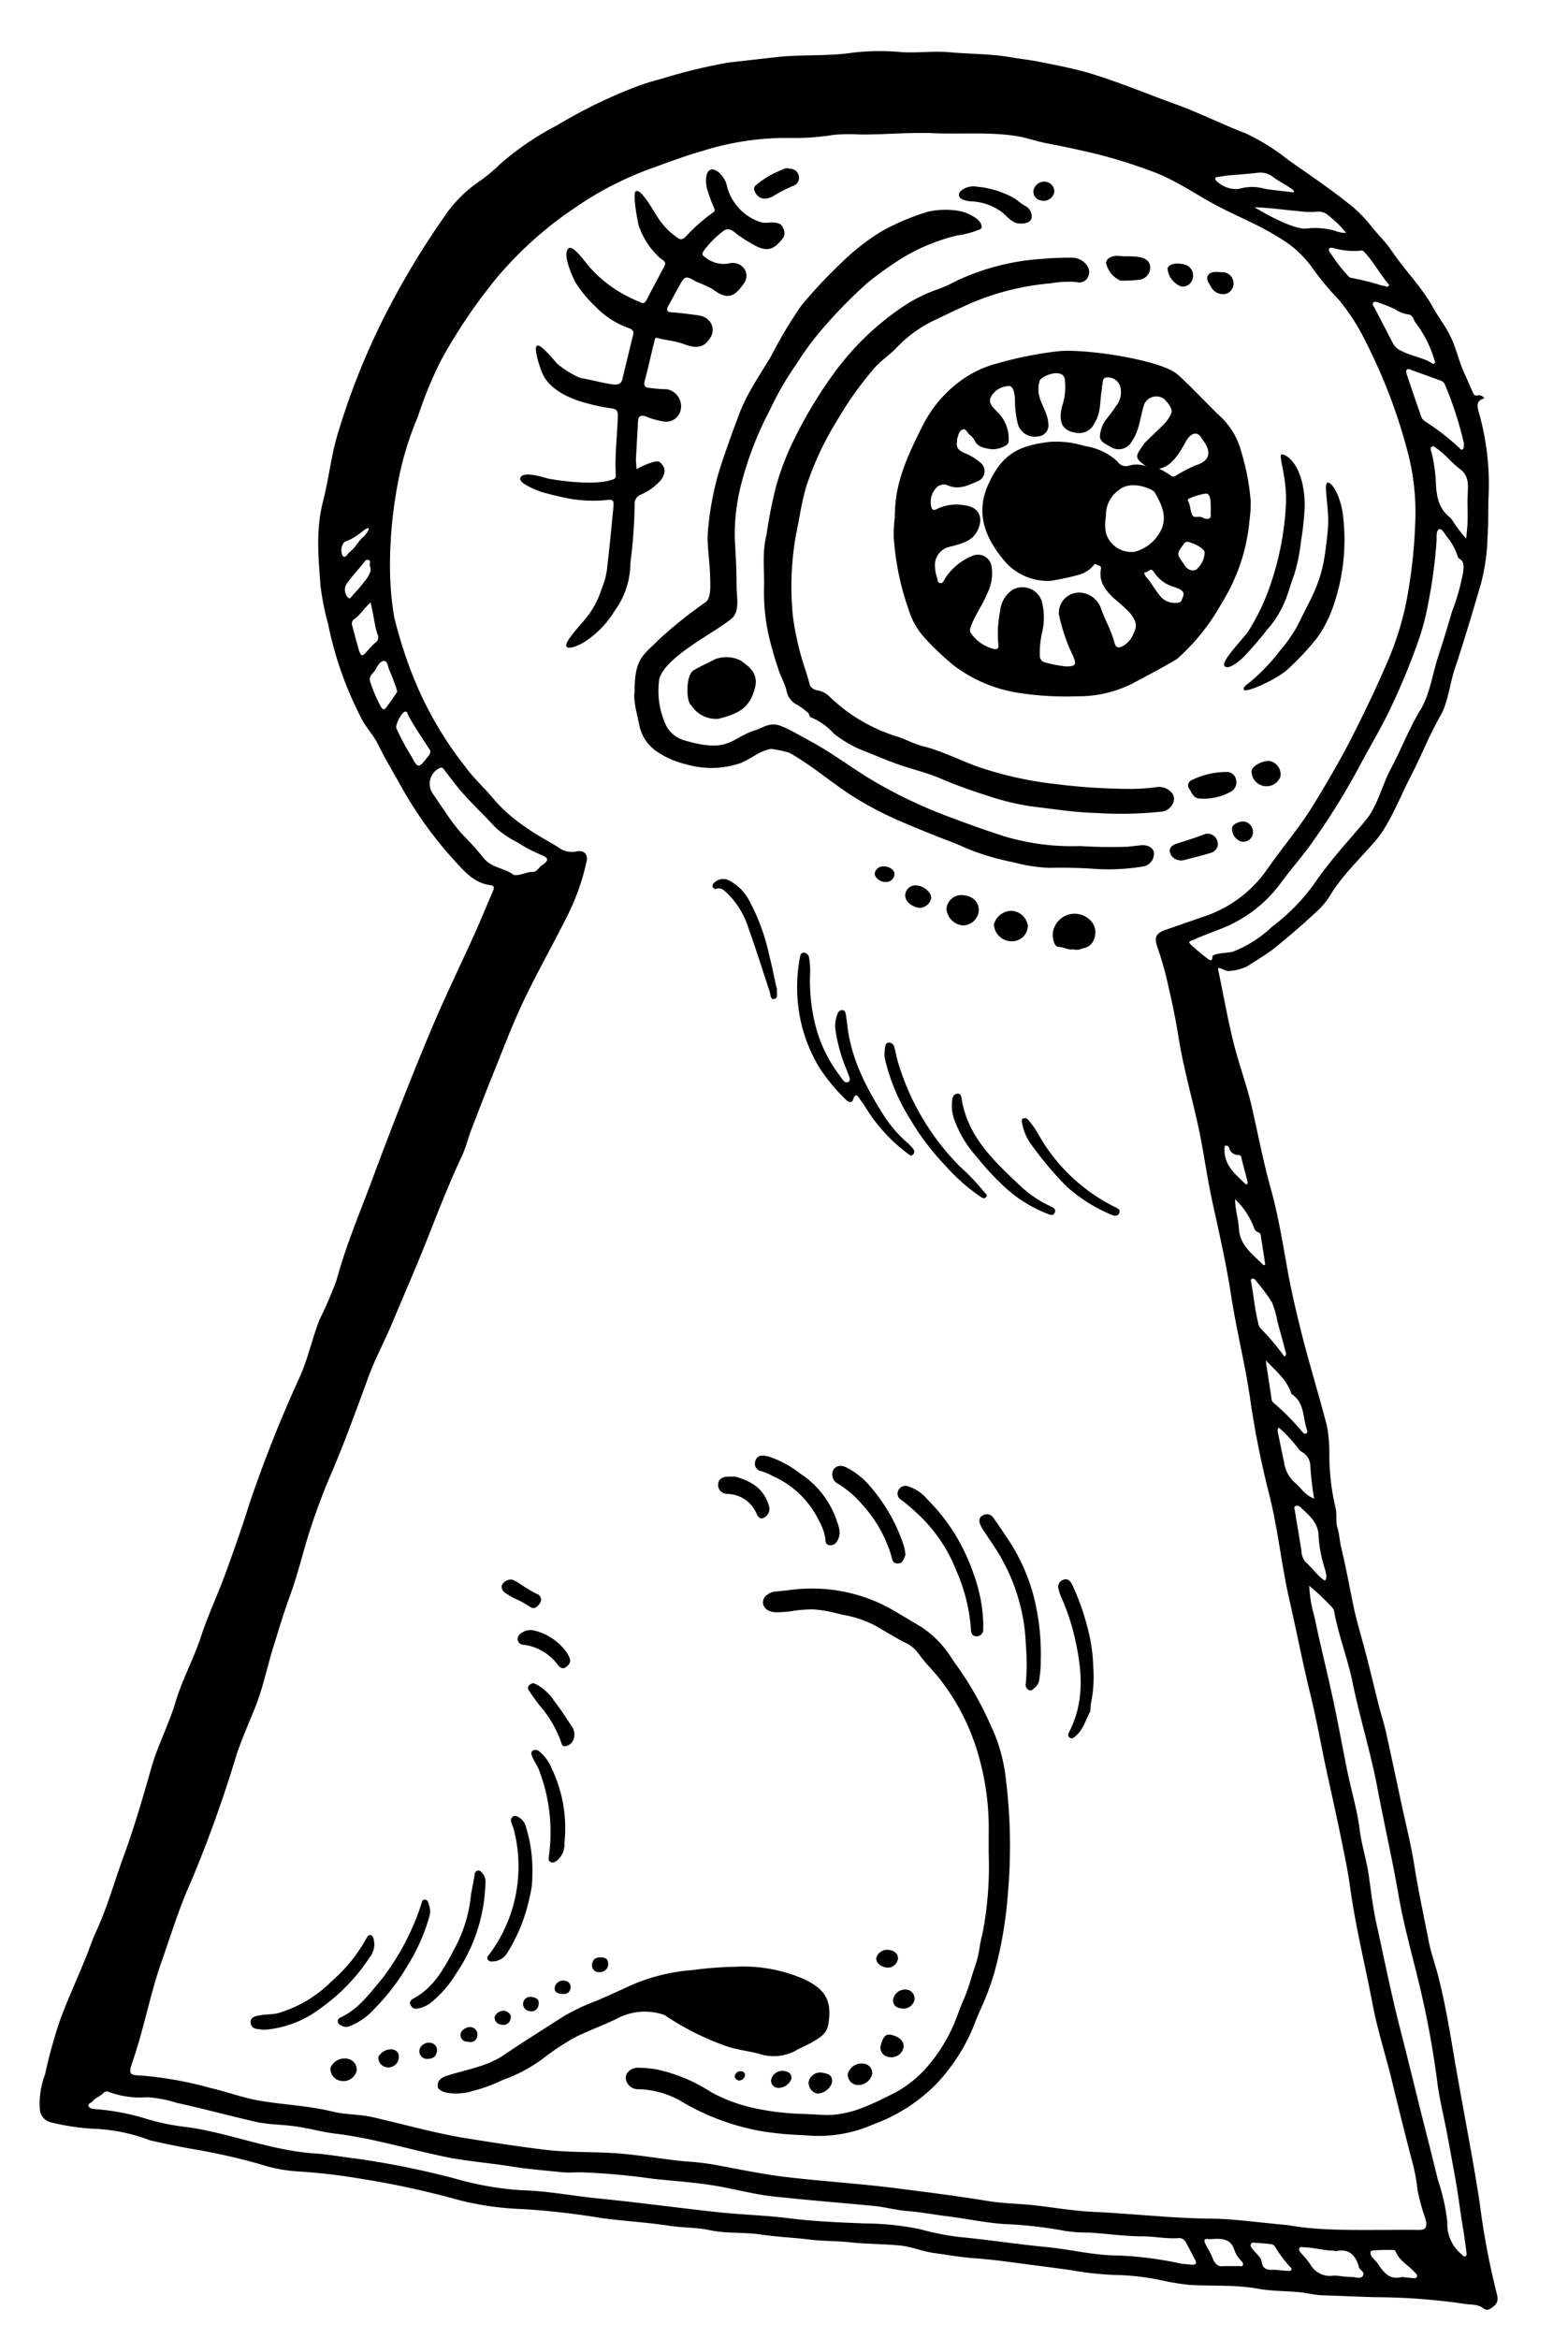<svg id="kresby" xmlns="http://www.w3.org/2000/svg" viewBox="0 0 186.14 277.58"><defs><style>.cls-1{fill-rule:evenodd}</style></defs><path class="cls-1" d="M176.21 47.27c-1 .29-.87.9-.65 1.69a31 31 0 011.15 9.93c-.07 1.65 0 3.33-.13 5a23.63 23.63 0 01-.78 5.4c-1 3.39-2 6.81-3.14 10.19-.51 1.57-.78 3.87-1.59 5.32-1.62 2.89-2.14 4.49-3.66 7.45-1.18 2.26-2.4 5.49-4.06 7.45-1.91 2.23-4 4.15-5.5 6.64a8.75 8.75 0 01-1.51 1.8 90.19 90.19 0 01-4.89 4.25c-1.06.85-2.26 1.55-3.4 2.29a5.94 5.94 0 01-2.3.56c-.48-.1-1.24-.64-1.14-.16.64 3 1.16 6.08 1.93 9.07.61 2.31 1.43 4.59 2 6.93.77 3.35 1.41 6.72 2.32 10 .84 3 1.36 6.12 1.91 9.22s1.25 6 2 8.94c.89 3.35 1.89 6.66 2.76 10a18.72 18.72 0 01.28 3.61 27.54 27.54 0 00.71 6c.24.84 0 1.62.24 2.41s.27 1.66.48 2.49c.52 2.15.92 4.34 1.36 6.5s1.11 4.29 1.66 6.44c.49 1.92.95 3.83 1.43 5.75.26 1 .59 2 .83 3.06.63 2.83 1.23 5.67 1.84 8.52.51 2.39 1.12 4.77 1.51 7.19.47 3 1.12 6 1.69 8.94.33 1.76 1 3.46 1.38 5.2.67 2.77 1.15 5.58 1.62 8.39s1 5.61 1.5 8.41c.57 3.09 1.12 6.18 1.6 9.29a89.51 89.51 0 002 10.65c.14.54.25 1.1-.27 1.54s-.87.64-1.28.31c-.71-.55-1.46-.4-2.25-.54a75.07 75.07 0 00-10.69-.79c-2-.06-4-.15-6-.22-1 0-1.95-.28-2.93-.37-1.64-.16-3.31-.12-4.93-.42-2.7-.49-5.42-.28-8.12-.45a30.74 30.74 0 01-3.66-.62 29.76 29.76 0 00-5.22-.56 38.3 38.3 0 01-5.26-.58c-2-.28-3.91-.52-5.86-.78s-3.67-.49-5.5-.62c-1.66-.12-3.29-.41-4.93-.64-1.29-.18-2.49-.72-3.82-.86-2-.21-4-.17-6-.39-1.64-.18-3.29-.13-4.94-.34-1.87-.23-3.77-.3-5.64-.58-2-.31-4.11-.09-6.14-.53-1.56-.34-3.2-.27-4.8-.52-2.68-.41-5.4-.55-8.08-.92a91.64 91.64 0 00-9.19-1.05 35.71 35.71 0 01-7.65-1.07 103.64 103.64 0 00-11.64-2.53 69.16 69.16 0 00-7.59-.88 18 18 0 01-4.42-.86 75.51 75.51 0 00-7.61-1.73c-1.68-.28-3.36-.63-5-1a2.88 2.88 0 01-.76-.22 20.85 20.85 0 00-6.25-1.24 27.49 27.49 0 01-5.27-.79 1.7 1.7 0 01-1.23-1.53 9.76 9.76 0 01.62-4.14 57.43 57.43 0 011.82-6.56C8 237.39 9 235.2 9.9 233c.58-1.32 1-2.72 1.61-4 1.31-2.89 2.14-5.95 3.24-8.91C16 216.65 17 213.17 18 209.67c.53-1.87 1.37-3.64 2.06-5.47.25-.63.49-1.27.69-1.93.8-2.82 2.25-5.4 3.15-8.17.79-2.41 1.87-4.69 2.75-7.06 1.06-2.89 2.09-5.8 3-8.72a158.94 158.94 0 016-15.06c.95-2.18 1.44-4.52 2.31-6.72a44 44 0 002-4.66c1.11-4.08 2.77-8 4.23-11.91 2.23-6 4.57-12 7.09-18 1.69-4 3.58-7.83 5.33-11.75.65-1.47 1.26-3 1.89-4.42.13-.32.3-.69-.29-.76-1.83-.22-3-1.53-4.11-2.75a47.12 47.12 0 01-6.5-9c-.94-1.68-1.93-3.33-2.78-5.06-.47-.95-1.21-1.72-1.74-2.64A42.5 42.5 0 0138.94 74a29.91 29.91 0 01-.9-4.58c-.25-3.28-.55-6.6.29-9.84.74-2.86 1-5.82 1.93-8.63a83.7 83.7 0 016.57-15.66 96.75 96.75 0 016.3-10.13 15.36 15.36 0 013.62-3.53 19.25 19.25 0 002.61-2.15 33.86 33.86 0 016.77-4.61 59.49 59.49 0 019.21-4.51 26.91 26.91 0 013.17-1 63.32 63.32 0 018-1.94l5.65-.64c3-.34 6-.08 9-.52a27.7 27.7 0 015.9-.07c1.85.11 3.7-.15 5.54 0 2.43.23 4.89.18 7.3.59 1.17.21 2.34.32 3.5.56 2 .4 4 .77 6 1.36 3.58 1.09 7 2.54 10.55 3.81 2.67 1 5.2 2.27 7.86 3.29a24.33 24.33 0 015 3.09c2.32 1.65 4.69 3.22 6.94 5a15.68 15.68 0 013 2.91c.78 1 1.75 1.9 2.48 3 1.55 2.29 3.54 4.26 4.89 6.69.6 1.09 1.36 2.07 1.94 3.18.79 1.5 1.1 3.18 1.81 4.71.35.74.66 1.49 1 2.25.11.25.24.37.54.29a.78.78 0 01.8.35zm-23.3 216.79c4.34.81 10 .51 15.55.57.72 0 .94-.25.83-1a4.63 4.63 0 00-.17-.61 22.69 22.69 0 01-.84-3.11 21.4 21.4 0 00-.5-2.88c-.92-3.49-1.79-7-2.64-10.49-.72-2.89-1.63-5.73-2.19-8.66-.87-4.58-2-9.1-2.65-13.73-.3-2.24-.78-4.46-1.24-6.69-.53-2.57-1.11-5.14-1.67-7.72-.61-2.89-1.13-5.8-1.83-8.66-.93-3.76-1.65-7.57-2.52-11.34-.93-4.09-1.33-8.28-2.36-12.36a108.72 108.72 0 01-2.24-11.14c-.58-4.19-1.64-8.26-2.28-12.44-.55-3.61-1.36-7.19-2.15-10.77-.6-2.71-1-5.45-1.51-8.16-.8-4-2-7.93-2.63-12-.33-2.08-.78-4.13-1.25-6.19a39.21 39.21 0 00-1.19-4.18c-.43-1.19-.28-1.72.9-2.14l4.46-1.55a14.77 14.77 0 007.59-5.58c1.8-2.6 3.87-5 5.54-7.71 1.48-2.43 2.93-4.89 4.24-7.4 1.6-3.11 3.12-6.27 4.51-9.49a35.82 35.82 0 002.33-7.48 61 61 0 001-9 28.12 28.12 0 00-.86-8.39 64.53 64.53 0 00-5-13.18 24.87 24.87 0 00-3.2-5 33.62 33.62 0 01-3.21-3.87 12.56 12.56 0 00-4-3.57c-2.18-1.39-4.58-2.35-6.88-3.53-2.75-1.41-5.25-3.27-8.21-4.32a65.87 65.87 0 00-6.39-2c-2-.47-3.93-.9-5.92-1.27-1.28-.24-2.48-.7-3.77-.89-3.2-.48-6.43-.19-9.65-.32-3-.13-5.9.18-8.85.15A21.41 21.41 0 0099 16a29.27 29.27 0 01-5.27.37 33.16 33.16 0 00-10.2 1.5c-2 .57-4 1.31-5.9 2a39.75 39.75 0 00-9.49 4.86 44.57 44.57 0 00-9.07 8.12 64.4 64.4 0 00-6.63 9.75 46.51 46.51 0 00-2.82 6.81 37.79 37.79 0 00-2 6.07 52.27 52.27 0 00-1.32 12.28 36.54 36.54 0 00.49 5.44 52.57 52.57 0 002.4 7.45A43 43 0 0055.25 91c1 1.41 2.35 2.57 3.44 3.93a18.73 18.73 0 003.68 3.21c1.22.89 2.56 1.59 3.84 2.36a2.65 2.65 0 002.19.55c.87-.22 1.4.29 1.25 1.1a27.17 27.17 0 01-2.54 7c-1.57 3.13-3.3 6.19-4.82 9.35-1.37 2.83-2.47 5.78-3.65 8.69-.92 2.28-1.8 4.56-2.68 6.85-.41 1.08-.68 2.23-1.18 3.27-1.51 3.2-2.78 6.5-4.08 9.79s-2.73 6.52-4.09 9.79c-.89 2.14-2 4.19-2.82 6.37-1.43 3.89-2.83 7.79-4.46 11.59a77.68 77.68 0 00-2.87 7.81c-.65 2.2-1.21 4.44-2 6.6s-1.39 4.2-2.05 6.32c-.71 2.3-1.18 4.66-2.07 6.91-.75 1.88-1.58 3.75-2.24 5.68a153.33 153.33 0 01-5.37 15c-1.42 3.1-2.41 6.38-3.54 9.59-1.39 3.93-2.11 8.07-3.49 12-.46 1.35-.33 1.52 1.11 1.55a43.45 43.45 0 018.19 1.48c1.93.44 3.8 1.15 5.74 1.49 2.91.5 5.89.6 8.77 1.31 1.52.38 3.11.3 4.64.64 3.72.84 7.41 1.91 11.19 2.52 3.15.51 6.31 1 9.49 1.38 2.47.29 5 .23 7.44.35 3 .13 5.93.7 8.9 1a33.46 33.46 0 013.47.38c2.86.52 5.71 1.13 8.58 1.48 4.46.53 9 .8 13.41 1.37 3.57.46 7.13.91 10.67 1.49 1.41.23 2.82.29 4.23.39 2.74.21 5.44.76 8.18.89 4.6.21 9.17.74 13.77.81 2.74-.01 5.52.42 9.43.77zm-12.59 4.59l1.16.11c.5 0 .63-.14.39-.59-.36-.68-.7-1.36-1.06-2a.9.9 0 00-.94-.57c-1.42.1-2.82-.21-4.25-.21-2.15 0-4.29-.34-6.44-.45a18.33 18.33 0 01-2.67-.18 49.94 49.94 0 00-7.11-.82c-2.36-.14-4.64-.65-7-.94-1.59-.2-3.17-.5-4.76-.62-1.32-.11-2.59-.47-3.9-.6-4-.38-8.06-.7-12.08-1.14-2-.23-4-.75-6-1.12-2.64-.5-5.33-.67-8-.94a79.75 79.75 0 00-8.73-.79c-.71 0-1.42.06-2.14 0-2-.21-4.08-.37-6.11-.7-2.59-.41-5.23-.61-7.81-1.13-4.35-.9-8.61-2.22-13-2.75-1.67-.2-3.31-.68-5-.9-1.51-.19-3.06-.18-4.55-.52-3.13-.72-6.23-1.56-9.37-2.25a14.57 14.57 0 00-3.48-.66 10.67 10.67 0 01-4.51-.61.56.56 0 00-.67.09c-.36.44-1 .57-1.29 1-.16.2-.58.25-.49.56s.48.34.8.37a27.89 27.89 0 015.83 1.08 25.58 25.58 0 004.61 1c.75.09 1.52.21 2.27.36 4.49.89 8.82 2.54 13.44 2.83 1.61.11 3.2.42 4.8.6A101.57 101.57 0 0154 258.53a37.13 37.13 0 007.94 1.39c3.15.08 6.23.71 9.35 1 4.69.47 9.35 1.11 14 1.61 2.83.3 5.68.37 8.51.73s5.89.48 8.85.6a33.32 33.32 0 016.52.67 32.3 32.3 0 004.66.93c3.48.33 6.92.87 10.39 1.2 2.84.27 5.62 1 8.49 1a43.43 43.43 0 017.61.99zm15.1-80.47a15.54 15.54 0 00.61 3.64c.68 3.3 1.52 6.58 2.22 9.87.59 2.74 1.09 5.5 1.64 8.24.48 2.41 1.21 4.76 1.52 7.2.23 1.85.82 3.6 1.08 5.44s.49 3.82.91 5.71c.9 4.07 1.71 8.16 2.74 12.19 1.16 4.51 2.23 9 3.39 13.53.41 1.58.78 3.17 1.19 4.76a23.44 23.44 0 011.1 5 4.58 4.58 0 001.69 3.76c.13.1.26.35.46.22s.13-.33.1-.52c-.21-1.84-.56-3.68-.81-5.52-.37-2.72-.91-5.41-1.4-8.1-.41-2.26-1-4.5-1.27-6.77a108.33 108.33 0 00-2.07-11.18c-.85-3.57-1.87-7.12-2.5-10.76-.74-4.27-1.71-8.48-2.51-12.73s-2.14-8.49-3-12.77c-.58-2.73-1.62-5.35-2.12-8.12a1 1 0 00-.22-.48 29.58 29.58 0 00-2.75-2.61zM173.69 67.9c.05-.59.21-1.21-.47-1.61-.13-.08-.19-.3-.25-.48a6.87 6.87 0 00-1.21-2.12c-.27-.35-.58-1-.92-.88s-.3.82-.3 1.28a57.64 57.64 0 01-1 7.53 28.43 28.43 0 01-1.19 4.5 80.41 80.41 0 01-3.16 7.68c-1.09 2.36-2.45 4.6-3.68 6.9a84.07 84.07 0 01-6.15 9.85c-1.07 1.44-2.26 2.78-3.31 4.23a15.93 15.93 0 01-7.11 5.44c-1.1.44-2.22.84-3.3 1.32-.2.09-.68.17-.33.5a24.05 24.05 0 002.12 1.78c.23.18.52.21.49-.26s2-.47 2.43-.62a14.21 14.21 0 004.7-3 23.44 23.44 0 005.37-5.65c2-2.79 3.8-4.64 5.75-7 1.39-1.7 1.93-4.24 3-6.18 1.4-2.66 2-4.47 3.56-7.06 1-1.71 1.38-4.26 2-6.14s1.12-3.57 1.65-5.36a25.41 25.41 0 001.31-4.65zM61 103.84c.9.08 1.53-.4 2.26-.37.47 0 .69-.52 1.05-.77.86-.57.87-.87-.07-1.25a17.58 17.58 0 01-2.76-1.45 12.63 12.63 0 01-2.57-1.71C57.27 96.51 55.46 94.87 54 93l-1.25-1.63c-.13-.17-.25-.34-.52-.24a2.06 2.06 0 00-.89 3c.51.73 1 1.49 1.52 2.22a21.93 21.93 0 002 2.64 37.44 37.44 0 012.54 2.81c.9 1.2 2.53 1.2 3.6 2.04zM173.77 52.9a1.12 1.12 0 000-.36 43.3 43.3 0 00-2.21-6.84.89.89 0 00-.55-.54l-3.38-1.22c-.19-.07-.41-.23-.6-.08s-.06.45 0 .66c.54 1.6 1.08 3.19 1.64 4.78a1.16 1.16 0 00.43.66 28.11 28.11 0 014.12 3.18c.1.1.21.27.39.2s.13-.26.16-.44zm.28 11l.11-1.1c.14-1.37 0-2.75.07-4.11.05-1.17.19-2.24-1-3.1-.91-.68-1.63-1.64-2.58-2.3-.2-.15-.46-.43-.69-.28s-.08.49 0 .73a20.43 20.43 0 01.48 3.2c.06 1.7.22 3.35 1.73 4.5a3 3 0 01.33.44 16.67 16.67 0 001.55 2.04zm-10.59-28.06c-.18 0-.37-.08-.46.1s0 .35.13.51q1.13 2.17 2.26 4.35a2.11 2.11 0 001 .86c1.11.58 2.36.73 3.45 1.35.13.07.27.22.42.13s.06-.34 0-.49a13.4 13.4 0 00-2.21-4.34c-.26-.37-.36-1-.91-1a4 4 0 01-1.59-.64 20.56 20.56 0 00-2.09-.83zm-4.33 234.27a13.57 13.57 0 001.42.11c.43 0 1 .28 1.25-.17s-.36-.64-.49-1v-.06c-.39-1.4-1.19-2.18-2.74-1.84-.08 0-.2-.07-.29-.07-1.17 0-2.28-.36-3.44-.39-.21 0-.47-.11-.59.1s.1.45.23.62a12.4 12.4 0 011.05 1.27 2.66 2.66 0 002.78 1.37 6.36 6.36 0 01.82.06zm-1.67-83c0-.22-.08-.51-.14-.79a16.6 16.6 0 01-.78-3.79c.05-1.77-1.07-2.64-2.13-3.64-.19-.18-.42-.29-.64-.14s-.09.33-.06.51c.27 1.58.52 3.17.79 4.76a2.1 2.1 0 00.46 1.33c.73.62 1.26 1.42 2 2 .11.08.18.21.33.18s.11-.23.17-.44zm-1.46-9.27a36 36 0 01-.46-4.07 1.93 1.93 0 00-1-1.47 1.63 1.63 0 01-.49-.49 16.28 16.28 0 00-2.23-2.39c-.23.25-.14.46-.1.67.23 1.1.44 2.22.7 3.33a4 4 0 001.29 2.53c.71.55 1.14 1.46 2.29 1.89zm8.17-143.93c.31 0 .47.22.64.06s.05-.22 0-.27c-1-1.2-1.75-2.63-2.84-3.78-.08-.1-.23-.22-.32-.19a8.77 8.77 0 01-3.42-.31c-.15 0-.34-.08-.44.09s0 .35.14.5A18.74 18.74 0 00160 32.7a.71.71 0 00.38.27 30.71 30.71 0 013.74.94zm-13.91 127.52c.22 1.5.45 3 .68 4.51a.67.67 0 00.21.5 28.74 28.74 0 013.43 3.46c.12.14.27.31.47.22s.15-.33.09-.48c-.49-1.44-.27-3.17-1.77-4.18a.32.32 0 01-.12-.21c-.55-1.59-1.86-2.62-2.99-3.82zm2.22-.44c.22-.2.2-.34.16-.47-.32-1.24-.67-2.48-1-3.73a10.84 10.84 0 00-.65-2.25 22.29 22.29 0 00-1.86-2.51c-.13-.17-.28-.38-.51-.27s-.1.33-.07.5c.28 1.59.42 3.2.82 4.76a1.14 1.14 0 00.29.64 27.75 27.75 0 012.82 3.34zM48.14 84.44c-.4 0-1.25 1.52-1.08 2a26.88 26.88 0 001.75 3.26c.79 1.5.86 1.53 1.93.17.23-.3.52-.58.21-1-.87-1.33-1.76-2.64-2.5-4-.07-.22-.12-.41-.31-.43zm105.4-61.6l.09-.17c-.76-.68-1.73-1.06-2.52-1.68a2.45 2.45 0 00-1.85-.48c-1 .1-1.93.2-2.91.26a15.56 15.56 0 00-1.8.24c-.23 0-.42.12-.19.41a3.31 3.31 0 002.7 1 5.54 5.54 0 013.15 0c1.09.17 2.22.26 3.33.42zM150 150.15a1.76 1.76 0 00.2-.09c-.17-1.11-.34-2.23-.52-3.33 0-.2-.09-.44-.33-.51-.4-.11-.45-.47-.58-.78a9.36 9.36 0 00-2.15-3.13c0 1.21.39 2.33.45 3.49.14 2.09 1.72 3.09 2.93 4.35zM44 71.5c-.82.69-1.23 1.52-2 2a.71.71 0 00-.17.81c.25.9.48 1.83.74 2.73.08.27.22.68.4.72s.46-.32.67-.55.62-.71 1-1a.74.74 0 00.21-.85 7.56 7.56 0 01-.3-1.06c-.16-.88-.33-1.78-.55-2.8zm3.15 10.59a5.83 5.83 0 00-.15-.57c-.25-.66-.48-1.33-.78-2-.18-.39-.2-1.07-.63-1.08s-.75.53-1 1-.87.79-.65 1.44a17.84 17.84 0 001.28 3c.14.23.34.43.55.17.53-.67.95-1.33 1.4-1.96zm119.68 188.18l.71.06c.23 0 .52.13.66-.13s-.19-.45-.34-.63c-.73-.79-1.75-1.3-2.17-2.37a.39.39 0 00-.4-.2c-.76 0-1.52 0-2.27.07-.38 0-.38.26-.26.57s.52.58.74.91c.7 1 1.35 2.05 2.86 1.68a1.27 1.27 0 01.47.04zm-21.63-1.35h1.89c.15 0 .35.07.44-.09s0-.36-.14-.49a3.45 3.45 0 01-.85-1.31c-.43-1.4-1.5-1.38-2.63-1.32a2.36 2.36 0 01-.46 0c-.55-.08-.53.21-.36.56.27.56.63 1.09.85 1.68s.64 1.12 1.26.97zm6.09.43c.55.06 1.1.11 1.65.14a.47.47 0 00.36-.1c.08-.11 0-.25-.12-.35a14 14 0 01-1.8-2.39c-.18-.32-.44-.33-.72-.36-.47-.06-.94-.09-1.41-.11-.25 0-.58-.15-.74.11s.09.48.25.69c.33.44.89.84 1 1.32.1 1.06.76 1.1 1.53 1.05zm-2.37-244.74c.26.15.54.29.8.45 1 .6 4 2.17 5.31 2.07a8.6 8.6 0 013.43.25 3.19 3.19 0 001.35.25 14.36 14.36 0 00-2.3-2.21 1.7 1.7 0 00-1.12-.3 10 10 0 01-2.12-.05c-1.02-.07-4.27-.5-5.35-.46zM44 67.73c0-.21 0-.39-.09-.57s.19-.59-.16-.7-.46.2-.63.4c-.65.79-1.34 1.55-1.94 2.38a1.31 1.31 0 00.09 1.62c.16.21.26.18.42 0 .49-.6 1.08-1.15 1.52-1.79a3.58 3.58 0 00.79-1.34zm101.36 68.57v.16c0 1.87 1.3 2.89 2.44 4 .08.08.21.15.27.05a.52.52 0 000-.37l-.69-2.67c0-.19-.11-.4-.32-.4a1.1 1.1 0 01-1.15-.87.38.38 0 00-.45-.24c-.11.04-.08.22-.1.34zM40.53 65.17c0 .28 0 .72.26.88s.42-.28.62-.45l.3-.26c.56-.48.86-1.18 1.46-1.65.15-.12.73-.86.57-1s-.83.5-1 .59a6.61 6.61 0 01-1.76 1c-.22.04-.44.61-.45.89z"/><path d="M119.44 211.4a20.42 20.42 0 00-1.53-6l-.15-.3a40.06 40.06 0 00-4.06-7.28c-.24-.32-.47-.64-.7-1a12.25 12.25 0 00-3.53-3.68l-.34-.21-3.06-1.82a19.23 19.23 0 00-9.24-2.59 20.06 20.06 0 00-3.38.21l-1.44.15a1.67 1.67 0 00-.84.31 1.13 1.13 0 00-.6 1 1.16 1.16 0 00.66.94 2.21 2.21 0 001 .2 14.1 14.1 0 002.07-.18 14 14 0 012.24-.16 14.53 14.53 0 012.61.42l.95.23a12.64 12.64 0 013.84 1.3c.26.14.51.29.77.45.84.49 1.71 1 2.6 1.48a4.14 4.14 0 011.65 1.26 18.45 18.45 0 001.53 1.86c.33.37.67.76 1 1.16a26.39 26.39 0 014.64 9.07 31.21 31.21 0 011.24 9.37v2.35a42 42 0 01-.7 9.34 17.54 17.54 0 00-.36 1.72 13.84 13.84 0 01-.56 2.35c-.17.5-.34 1-.49 1.52a21.11 21.11 0 01-.86 2.42c-.25.55-.46 1.12-.67 1.68l-.29.75a19.29 19.29 0 01-3.2 5.35 13.47 13.47 0 01-4.22 3.39l-.35.17c-2.62 1.3-5.09 2.53-8.11 2.34l-1.93-.1a31.51 31.51 0 01-5.88-.65 19.19 19.19 0 01-5.28-1.91 19.42 19.42 0 00-6.47-2.72 13.93 13.93 0 00-2.23-.21 1.55 1.55 0 00-1.13.43 1.09 1.09 0 00-.36.81 1.46 1.46 0 001.45 1.31h.15a10.77 10.77 0 014.74 1.29 28.38 28.38 0 009.77 3.69 39.79 39.79 0 004.85.47l1.45.09h.64a16 16 0 006.3-1.35 20.29 20.29 0 007.64-4.93 23.44 23.44 0 003-4.06 20.25 20.25 0 001.43-3c.15-.39.32-.78.48-1.17l.11-.26a31.86 31.86 0 001.74-4.57 49 49 0 001.63-9.56 64.13 64.13 0 00-.22-13.17z"/><path class="cls-1" d="M90.45 243.83c-1.12-.38-2.81-.51-4.34-1.05a32.52 32.52 0 01-7.24-3.66 7 7 0 00-5.73.49c-2.18 1-2.37 1-4.56 2a27.84 27.84 0 00-3.74 2.39 18.13 18.13 0 01-5.23 2.86 17 17 0 01-3.61 1.3c-.49.26-3.38.61-4-.39-.17-.69.22-1.17 1-1.42 2.3-.75 4.77-1.09 6.8-2.47 2.27-1.54 4.62-3 6.9-4.47a23.57 23.57 0 014-1.93c1.46-.61 2.89-1.28 4.33-1.94a22.55 22.55 0 017.18-1.75 44.38 44.38 0 015-.39 18.09 18.09 0 017.89 1.32c2.79 1.2 3.76 2.6 3.21 5.6-.19 1.07-1.06 1.54-1.86 2-.53.33-1.13.57-1.69.86a5.55 5.55 0 01-4.31.65zM95 113.41a.44.44 0 01.46-.36.68.68 0 01.58.58 8.94 8.94 0 01.12 2.13 21.76 21.76 0 00.61 5.8 16.4 16.4 0 002.92 6.08c.27.36.56 1 1 .76s0-.82-.09-1.22a20 20 0 01-1.44-5.05 3.89 3.89 0 01.28-1.85.57.57 0 01.53-.41c.29 0 .4.26.44.5.07.42.12.84.17 1.25.44 4 2.24 7.45 4.33 10.75a15.57 15.57 0 002.9 3.33 6.06 6.06 0 01.6.64.49.49 0 010 .65c-.22.27-.44.08-.62-.07a19.7 19.7 0 01-5-5.44 7 7 0 00-.63-.91c-.28-.35-.54-1.12-.93 0-.11.31-.49.24-.74 0a21.83 21.83 0 01-3.2-3.84 18.1 18.1 0 01-2.39-6.37 19.15 19.15 0 01.1-6.95zm28.4 85.65a1.61 1.61 0 01-.52 1.19c-.23.18-.42.47-.75.31a.7.7 0 01-.35-.81 28 28 0 000-4.58 22.58 22.58 0 00-2.83-10.12c-.69-1.27-1.56-2.43-2.34-3.65a2.91 2.91 0 01-.18-.35c-.26-.49-.24-1 .27-1.23a.92.92 0 011.26.35c.56.78 1.1 1.6 1.64 2.4a22.68 22.68 0 013 6.45 27.52 27.52 0 01.95 8 10.94 10.94 0 01-.15 2.04zm-6.68-5.69a.77.77 0 01-.81.81c-.52 0-.64-.44-.65-.82a20.71 20.71 0 00-1.75-7 18.18 18.18 0 00-4.89-7A19.34 19.34 0 00107 178a.85.85 0 01-.34-1.17.93.93 0 011.21-.42 4.85 4.85 0 012.2 1.5 22.8 22.8 0 013.06 3.78 23.68 23.68 0 012.45 5.1 18.73 18.73 0 011.15 5.89c-.01.22-.01.46-.01.69zM30.75 240.8c-.48 0-.95-.18-1-.78s.52-.76 1-.84c.77-.17 1.56-.08 2.34-.3a15 15 0 006.31-3.79 18.63 18.63 0 004.11-5.09c.1-.21.21-.37.46-.36s.31.26.38.45a2.42 2.42 0 01-.45 2.16 22.32 22.32 0 01-5.9 6.11 12.51 12.51 0 01-6.31 2.49 2.73 2.73 0 01-.94-.05zm98.68-37.71c-.55 1-.84 2.22-1.82 3-.19.16-.39.29-.64.1s-.18-.4-.06-.63c2-3.87 1.5-7.85.52-11.86a27.43 27.43 0 00-1.54-4.38 5.35 5.35 0 01-.21-.68.88.88 0 01.53-1.16c.56-.21.85.15 1.07.57a28.75 28.75 0 011.84 5.18 19.9 19.9 0 01.66 4.52 15.83 15.83 0 01-.27 4.39c-.06.32-.04.61-.08.95zm-73.52 21.75l.43-2.3c0-.24.08-.49.36-.55s.43.15.59.32a1.65 1.65 0 01.33 1.28 19.9 19.9 0 01-3.51 10.67 13.1 13.1 0 01-3 3.43 3.44 3.44 0 01-1.65.68.67.67 0 01-.73-.48c-.14-.32.05-.56.33-.71 2.58-1.38 3.8-3.86 5.07-6.27a16.64 16.64 0 001.78-6.07zm7.02.04a20.57 20.57 0 01-2.72 6.89 2.1 2.1 0 01-1.77 1 .53.53 0 01-.55-.25c-.12-.23 0-.38.17-.56A17.45 17.45 0 0061 217.13c-.08-.33-.26-.64-.33-1a.5.5 0 01.72-.57 1.8 1.8 0 011 1.1 17.19 17.19 0 01.8 5.92 9.08 9.08 0 01-.26 2.3zM51 227.33a22.83 22.83 0 01-2.53 5.79 26.71 26.71 0 01-4.06 5.31 7.68 7.68 0 01-2.86 2 1.06 1.06 0 01-.92 0c-.24-.12-.5-.22-.53-.54s.21-.42.42-.52c2.1-1 3.4-2.85 4.84-4.56A29.38 29.38 0 0050 226c.09-.25.09-.58.44-.57s.41.38.49.64a2.31 2.31 0 01.07 1.26zm54.11-103.23a.46.46 0 01.45-.38.65.65 0 01.6.55c.19.65.29 1.34.51 2a29.49 29.49 0 007.24 12.12 26 26 0 012.94 3.09c.13.18.44.31.21.58s-.48.07-.7-.07a22.15 22.15 0 01-4.07-3.6 29.78 29.78 0 01-4.25-5.59 23.52 23.52 0 01-3-7.19 4.2 4.2 0 01.07-1.51zm2.38 60.44c-.23.41-.25 1-.91 1s-.66-.5-.78-.94a15.77 15.77 0 00-3.55-6.17 11.61 11.61 0 00-2.81-2.37 1.23 1.23 0 01-.55-1.55c.3-.57.9-.72 1.64-.34a9 9 0 012.67 2.11 20.37 20.37 0 014 6.88 5.46 5.46 0 01.29 1.38zm-16.28-11.7a12 12 0 013.74 2 10.75 10.75 0 014.33 5.48c.29.84.66 1.69.09 2.57a.89.89 0 01-.92.48c-.46-.07-.47-.49-.47-.81a6.15 6.15 0 00-.74-2.05 11 11 0 00-5.5-5.34 7 7 0 00-1.36-.58.89.89 0 01-.71-1.2c.25-.82.91-.69 1.54-.55zM124 143.9a16 16 0 01-5.2-3.48 31.29 31.29 0 01-2.86-3.14 13.53 13.53 0 01-2.72-4.59 5.29 5.29 0 01-.18-2.2c.05-.37.24-.68.63-.7s.46.35.49.62c.72 4.5 3.85 7.38 6.92 10.28a13.14 13.14 0 003.63 2.46c.3.14.71.36.5.77s-.53.24-.84.13zm-57 74.87a2.41 2.41 0 01-.85 2c-.24.17-.51.35-.81.19s-.19-.48-.17-.77A20.61 20.61 0 0064 210.08c-.2-.54-.56-1-.79-1.55-.11-.25-.26-.6.06-.8a.7.7 0 01.79.15 4.81 4.81 0 011.39 1.9 16.41 16.41 0 011.55 8.99zm19.44-114.34a5.65 5.65 0 012.44 2.33 24.45 24.45 0 012.43 6.58c.32 1.23.56 2.48.84 3.71 0 .12.11.27.08.38-.06.4.2 1-.3 1.12s-.45-.53-.56-.87c-.83-2.5-1.61-5-2.5-7.48a9.9 9.9 0 00-2.67-4.32c-.32-.28-.63-.57-1.12-.42a.36.36 0 01-.47-.19.46.46 0 01.16-.5 1.52 1.52 0 011.67-.34zm45.74 39.82a18.62 18.62 0 01-5.54-3.43 40.34 40.34 0 01-4.3-5.12 6 6 0 01-1-2.4c0-.19-.14-.44.12-.56a.49.49 0 01.63.2 10.11 10.11 0 011 1.35 21.28 21.28 0 009.37 9c.28.15.55.29.42.65s-.49.34-.7.31zm-44.9 30.98c2 .56 3.43 1.49 4 3.47a1.15 1.15 0 01-.59 1.4c-.51.3-.77-.23-.93-.58a3.8 3.8 0 00-3.34-2.23c-.55 0-1.16-.32-1.17-1.06s.52-1 1.36-1zM68.18 206a1.32 1.32 0 01-.93 1.2c-.3.09-.51 0-.59-.31a13.44 13.44 0 00-2.66-4.57c-.38-.51-.74-1-1.11-1.55-.19-.26-.36-.56 0-.84s.54-.16.86 0a6 6 0 012 1.86c.76 1 1.42 2 2.11 3.06a1.72 1.72 0 01.32 1.15zm-4.94-12.54a6.64 6.64 0 014 2.59 3.52 3.52 0 01.37.69c.23.53-.11.88-.47 1.13s-.68 0-.93-.31a6 6 0 00-4-2.37c-.45 0-.78-.28-.75-.75s.54-.76 1-.93a2.31 2.31 0 01.78-.05zm-2.43-6a7.61 7.61 0 01.7.35 18.46 18.46 0 002.17 1.32.74.74 0 01.34 1.23c-.36.51-.73.64-1.31.19a10.92 10.92 0 00-1.73-.91c-.32-.18-.64-.37-.95-.57s-.64-.63-.39-1.07a1.23 1.23 0 011.17-.54zm-18.47 58.27a1.62 1.62 0 01-1.87 1.21 1.46 1.46 0 01-1.24-1.56 1.83 1.83 0 012-1.07 1.3 1.3 0 011.11 1.42zm62.27-3.18c.29-1 .63-1.27 1.46-1s1.35.81 1.16 1.55a1.46 1.46 0 01-1.72 1 1.11 1.11 0 01-.9-1.55zm-2.86 4.88a1.24 1.24 0 01-1.11-1.31 1.69 1.69 0 011.88-1.22 1.1 1.1 0 011 1.31 1.72 1.72 0 01-1.77 1.22zM97.77 246c.8.14 1.07.46 1 1.14a1.89 1.89 0 01-1.77 1.31 1.34 1.34 0 01-1-1.45 1.43 1.43 0 011.77-1zm9.1-7.69a.91.91 0 01-.83-1.12 1.47 1.47 0 011.51-1.09 1.07 1.07 0 011 1.27 1.34 1.34 0 01-1.68.94zm-1.7-4.83c-.73-.12-1.23-.65-1.13-1.18a1.35 1.35 0 011.55-.89c.69.11 1.07.55 1 1.1a1.22 1.22 0 01-1.42.97zm-59.25 11.85a1.15 1.15 0 01-1-1.24 1.71 1.71 0 011.7-.88c.66.15.8.63.69 1.21a1.25 1.25 0 01-1.39.91zm46.42 2.44a.85.85 0 01-.79-1 1.37 1.37 0 011.55-1c.51.09.91.31.85.91a1.63 1.63 0 01-1.61 1.09zm-41.82-3.45a.92.92 0 01-.72-1.1 1.17 1.17 0 011.35-.79.88.88 0 01.69 1.14c-.14.64-.68.8-1.32.75zm4.96-2.04a.76.76 0 01-.8-.88c0-.47.83-1 1.35-.81a.88.88 0 01.64 1c-.11.6-.53.86-1.19.69zM70.82 234a.83.83 0 01-.5-1.06c.13-.63.7-.7 1.26-.63s.65.47.61.93-.6.95-1.37.76zM60 238.65c.41.16.76.44.61.94a.88.88 0 01-1.16.66.82.82 0 01-.73-.89 1.11 1.11 0 011.28-.71zm6.47-2.05c-.37-.09-.74-.31-.59-.85a1 1 0 011.17-.69.74.74 0 01.67.91c-.13.64-.6.73-1.25.63zm-3.28.4c.62.08.84.38.74.89a.84.84 0 01-1.07.77.85.85 0 11.33-1.66zm24.46 9.89c-.27-.11-.49-.31-.41-.59a.7.7 0 01.8-.49.42.42 0 01.38.56.71.71 0 01-.77.52zm-20-171.2c1.35-1.92 2.77-2.69 3.82-5.94a8.51 8.51 0 00.63-2.62c.27-2.25.48-4.51.7-6.76.11-1.13 0-1.13-1.09-1a16.21 16.21 0 01-4.5-.27c-.9-.18-1.8-.41-2.7-.65-.49-.13-2.75-1-2.75-1.59s.86-.82 3.24-.08c1.26.25 5.49.87 7.61.17.3-.1.5-.13.49-.56-.13-2.36.17-4.71.25-7.07 0-.53-.16-.76-.65-.84a23.76 23.76 0 01-4.27-1c-1.7-.63-3.51-1.66-4.16-3.45-.23-.62-.95-2.73-.52-3s2 1.71 2.4 2.14a11.18 11.18 0 002.7 1.67c1.49.27 2.42.54 3.64.74.82.14 1.25.05 1.4-.62.42-1.72.83-3.45 1.26-5.18.12-.46 0-.64-.49-.84a10.12 10.12 0 01-4-2.59 14.44 14.44 0 01-2.36-2.86c-.38-.76-1.56-3.3-.82-4 .57-.52 2.11 1.82 2.65 2.36a15 15 0 003.57 2.89 19 19 0 002.39 1.16c.29.18.47 0 .63-.24.7-1.36 1.43-2.71 2.15-4.06.32-.59-.27-.75-.54-1a9 9 0 01-2.53-3.92c-.14-.59-.76-3.82-.29-4 .66-.28 2.23 2.64 2.66 3.25a8.43 8.43 0 002.4 2.38c.22.15.53.09.85-.24a20 20 0 013.15-2.8c.27-.18.35-.26.19-.6a21.41 21.41 0 01-.78-2.12c-.25-.74-.3-2.22.41-2.42s1.67 1 1.85 1.71a6.08 6.08 0 003.89 4.47c.68.27 1.33 0 2 .13.5.11.64.18.85.67a1.1 1.1 0 01-.06 1.19c-1 1.26-1.68 1.5-2.87 1.05a18.05 18.05 0 01-2.51-1.52c-.8-.68-1.16-.86-1.88-.25a10.88 10.88 0 00-2.13 2.21c-.25.37-.15.52.16.72a3.49 3.49 0 002.86.75 1.7 1.7 0 011.87.73 1.52 1.52 0 01-.22 1.78c-1.11 1.66-2.08 1.71-3.59.55a16.12 16.12 0 00-1.95-.89c-1.32-.77-1.36-.7-2.12.67-.42.75-.82 1.5-1.23 2.25-.23.43-.13.67.4.71.92.06 1.64.16 2.59.28s1.45.21 1.91.75a1.64 1.64 0 01.1 2c-.81 1.39-2 1.19-3.21.71-1.35-.44-2.07-.4-3.07-.7-.29-.09-.29.19-.34.37-.43 1.71-.69 3-1.14 4.67-.12.44-.09.78.31.86a17.3 17.3 0 002.32.19 2.07 2.07 0 011.67 2.1A1.77 1.77 0 0178.68 50a9 9 0 01-1.68-.45c-.64-.26-1.2-.45-1.26.45-.08 1.51-.17 3-.25 4.53 0 .13.06 1 .09 1.15a8.8 8.8 0 012-.86c.69-.17.8 0 1.16.51s0 1.34-.37 1.74A6.73 6.73 0 0176 58.73a1.13 1.13 0 00-.66 1.11 59.06 59.06 0 01-.51 7 9.6 9.6 0 01-1.83 5.6 11.52 11.52 0 01-3.54 3.69c-.93.62-3.18 1.47-1.81-.44zm7.68 6.41c0-4.06 1.06-4.33 2.83-6.15a51.28 51.28 0 015.58-4.47c.56-.35.58-1.54.58-2 0-3-.43-4.46-.28-6.47a35.83 35.83 0 011.38-7.28c.76-2.34 1.47-4.29 2.33-6.6 1-2.61 2.43-4.55 3.83-6.94a51.6 51.6 0 013.6-6 61.06 61.06 0 014.75-5.05 26.86 26.86 0 014.81-3.74 28.24 28.24 0 015.39-2.27 9.64 9.64 0 013.39-.15A5.16 5.16 0 01116 26c.37.31.74.89.41 1.18a10.46 10.46 0 01-2.72.75 22.69 22.69 0 00-6.6 2.7 43.72 43.72 0 00-4 2.84A55.58 55.58 0 0098 38.6a35.54 35.54 0 00-3.5 4.67 36.23 36.23 0 00-3.13 5.43 40.54 40.54 0 00-3.46 9.06 24.31 24.31 0 00-.69 5.82c.06 1.89.22 3.14.22 6 0 1.28.44 3-.63 3.86-2 1.67-7.76 4.44-8.54 7.11a9.73 9.73 0 00.73 5.39 3.51 3.51 0 002.29 1.93c5.3 1.58 5.5-.32 8.36-1.21 1-.32 1.82-1.07 3.21-.44.51.15 3 1.55 3.55 1.85 2.32 1.27 4.44 2.86 6.67 4.24a56.58 56.58 0 009.9 4.74c2 .76 4.07 1.5 6.13 2.16a27.73 27.73 0 009.1 1.19 56.61 56.61 0 005.68.08l1.53-.17c.79-.09 1.47.28 1.56.85a1.52 1.52 0 01-1.22 1.65 24.54 24.54 0 01-6.23.27c-1.64-.1-3.28-.13-4.91-.09a19 19 0 01-4.26-.65 30.1 30.1 0 01-5-1.42c-.8-.31-1.58-.69-2.39-1-2.06-.77-4.1-1.61-6.13-2.48a41.74 41.74 0 01-5.31-2.76c-2.61-1.61-5.14-3.86-7.83-5.35a13.82 13.82 0 00-2.2-.46c-1.63.4-1.69.82-3.51 1.66a10.64 10.64 0 01-6.57.16 10.3 10.3 0 01-3.32-1.42 5 5 0 01-2.2-3.17c-.19-1.04-.76-2.94-.57-4zm45.48-55.59c-.65-.11-1.29-.84-1.82-1.29a6.5 6.5 0 00-3.64-1.32c-1.72-.11-1.78-.89-1.15-1.35a2.34 2.34 0 011.75-.4 11.3 11.3 0 014.59 1.45 8.77 8.77 0 001.14.83 1.37 1.37 0 01.77 1.49c-.15.5-.8.68-1.64.59zm6.57 86.15c-.62.1-1.12-.29-1.71-.29s-.83-1.31-.62-2a2.61 2.61 0 014.39-1.15 2 2 0 01.46 2.15 1.63 1.63 0 01-1.35 1.17 1.76 1.76 0 01-1.17.12zM93.65 20c.65.05 1.08.32 1.18.9a1 1 0 01-.69 1.16 17.7 17.7 0 00-2.37 1.23c-1 .53-1.82.3-2.18-.61a.55.55 0 01.2-.74 10.42 10.42 0 012.64-1.62c.42-.17.81-.45 1.22-.32zm50.91 80.34a1.14 1.14 0 01-.85.88c-1 .3-2.09.57-3.14.84a1.15 1.15 0 01-.71 0 1.24 1.24 0 01-1-1.08c0-.51.44-.74.91-.89 1-.32 2-.63 3-1a1.22 1.22 0 011.79 1.25zm-24.51 11.36a2.1 2.1 0 01-2.06-2 2.17 2.17 0 012.09-1.61 2.06 2.06 0 011.94 1.78 1.88 1.88 0 01-1.97 1.83zm-6.05-5.48c1.41 0 2.22.74 2.19 1.89a1.91 1.91 0 01-1.83 1.71 2.13 2.13 0 01-2-1.93 1.78 1.78 0 011.64-1.67zm-5.06-1.12c.84.09 1.68.89 1.6 1.53a1.46 1.46 0 01-1.34 1.11c-1-.1-1.83-.83-1.73-1.6a1.2 1.2 0 011.47-1.04zm38.32-5.26a1.61 1.61 0 01-1-1.57c0-.43.85-.85 1.48-.77a1.26 1.26 0 011 1.32 1.14 1.14 0 01-1.48 1.02zm-23.68-76.05a1.07 1.07 0 01-.9-1.16 1.3 1.3 0 011.48-1.06 1.18 1.18 0 011 1.21 1.28 1.28 0 01-1.58 1.01zm-18.65 79.03c.74 0 1.34.51 1.25 1a1 1 0 01-1.13.84c-.6 0-1.24-.56-1.21-1a1 1 0 011.09-.84zM145.35 79c-.36-.63 2.33-3.28 2.84-4.1a25.38 25.38 0 002.65-5.58 34.72 34.72 0 001.79-9c.27-3.52-.94-6.26-.48-6.4.85.06 2.66 1.62 2.74 6a35.6 35.6 0 01-.45 4.36 21.45 21.45 0 01-.83 4c-.46 1.18-.59 1.95-1.1 3.12a11.68 11.68 0 01-2.1 3.34 42.47 42.47 0 01-2.92 3.37c-.49.46-1.82 1.49-2.14.89z"/><path class="cls-1" d="M158.48 71.31a14.8 14.8 0 01-2.12 4.38 31.35 31.35 0 01-3.23 3.49c-1.38 1.43-5.13 3-5.42 2.71s.39-.72.59-.87a22.18 22.18 0 003.61-3.76 17.08 17.08 0 002.2-3.17c1.3-2.72 2.39-4.3 3-7.3.2-1 .47-3.19.54-4.23.17-2.35-.62-5.31 0-5.29s1.67 2.08 1.83 4.37a23.82 23.82 0 01-1 9.67zM89.6 81.72c-.63 2.35-2 3-4.31 3.58a3.49 3.49 0 01-3.23-1.6c-.64-.42-.66-3.61.27-4.15s1.51-.77 2.61-1.34a3.85 3.85 0 013 .18c.8.61 2.2 1.43 1.66 3.33zm58.73-19.96a22.27 22.27 0 01-3.26 9.75 25.2 25.2 0 01-5.32 6.67c-1.39.87-4 2.23-5.44 3a14.37 14.37 0 01-6.47 1.45 36.27 36.27 0 01-6.75-.38 17.07 17.07 0 01-7.83-3.25 31.86 31.86 0 01-3.79-3.64 8.82 8.82 0 01-1.62-3.07 31.89 31.89 0 01-1.75-8.53c-.06-1 .12-2 .14-2.95.06-3.68 1.6-6.93 3.21-10.13A14.87 14.87 0 01114.3 45a12.68 12.68 0 014.11-1.88 44.63 44.63 0 017.33-1.45c3.16-.29 11.72 1 13.89 2.64.92.69 4.24 4.2 5.12 5a8.84 8.84 0 012.65 4.46 27.52 27.52 0 011.06 5.54 13.81 13.81 0 01-.13 2.45zm-21.94-16.84c-.3-1.16-2.36-.49-2.94.18a3.49 3.49 0 000 2.18c.23.85 1.12 2.1 1 3.42a1.35 1.35 0 01-1.33 1.1 2.07 2.07 0 01-2.3-1.52 11.71 11.71 0 01-.33-2.61c0-.52-.06-1.7-.62-1.86a2.55 2.55 0 00-1.94.86c-.77.9-.35 1.39.45 2.2a4.39 4.39 0 011.36 3.35.62.62 0 01-.32.63 3 3 0 01-1.74.46c-.75-.13-1.64-.22-2-1.08a1.7 1.7 0 00-.5-.57c-.33-.22-.48-.86-.91-.69s-.51.71-.65 1.13v.22c-.13.83.11 1.08.91 1.46a6.44 6.44 0 012 1.25 1.3 1.3 0 01-.29 2c-1.14.47-2.25 1.14-3.61.62a1.23 1.23 0 00-1.37.13 2.44 2.44 0 00-.73 2.27c.11.47.26.59.74.33a5.26 5.26 0 013.19-.42c2.25.25 2.25 2.11 1.33 3.42-.73 1-2 1.23-3.1 1.52a2.22 2.22 0 00-1.7 2 4.74 4.74 0 00.24 1.63c.09.24.05.64.39.67s.43-.32.57-.55a6.93 6.93 0 013.17-2.65 1.63 1.63 0 012.34 1.16 5.23 5.23 0 01-.47 3.19c-.53 1.35-1.43 2.54-1.94 3.91-.11.32-.26.6 0 .92a4.65 4.65 0 002.63 1.82c.48.12.66-.06.6-.48a13.28 13.28 0 01.21-4A3.36 3.36 0 01120.2 70a2.41 2.41 0 013.43 1.22 7.47 7.47 0 01.07 3.87 10.94 10.94 0 00-.26 2.74.79.79 0 00.63.78 15.51 15.51 0 002.46.48c1.18 0 1.3-.21.85-1.26a21 21 0 01-1.67-4.9 2.4 2.4 0 012.61-2.6 2.81 2.81 0 012.37 1.84c.47 1.38 1.24 2.65 1.6 4.08.17.64.49.72 1.1.37a3 3 0 001.15-1.37c.52-1.07.34-1.52-.39-2.5a21.65 21.65 0 00-2-1.81c-1-1-1.74-2-1.45-3.44.08-.44-.42-.36-.62-.55s-.44.86-2.19 1.31a29.83 29.83 0 01-3.17.67 6.75 6.75 0 01-5.76-2.71c-2.08-2.58-3.14-5.44-1.64-8.73 1.63-3.56 3.47-4.6 7.36-5.06a11.56 11.56 0 014.13.51 7.2 7.2 0 013.87 1.85 1.17 1.17 0 001.4.45 3.31 3.31 0 012 .1c-1.61-1.09-1.18-1.3-.29-2.64.19-.29 1.71-1.67 2.29-2.27a4.15 4.15 0 001-1.49c.1-.54-.55-1.26-.87-1.58a1.57 1.57 0 00-2.37.6c-.48 1.41-.56 3.12-1.44 4.35a1.78 1.78 0 01-2.67.65c-.52-.28-1.29-.61-1.14-1.37a3.75 3.75 0 01.71-1.8 19.82 19.82 0 001.21-1.64 2.59 2.59 0 00.45-2.36 1.52 1.52 0 00-1.49-1c-.73 0-.48.66-.65 1a1.36 1.36 0 000 .3c-.28 1.38-.06 2.84-.9 4.14a2 2 0 01-2.06 1.15c-1.47-.18-2.4-.95-1.72-3.37a7 7 0 00.25-3.09zm4.9 16.33a5.54 5.54 0 000 2 3.12 3.12 0 003.45 2.22 4.89 4.89 0 002.9-2.21c1.06-1.73.32-3.33-.59-4.87-.18-.31-2.76-1.5-4.22-.24a3.61 3.61 0 00-1.54 3.1zm6.31-5.63a10.41 10.41 0 011.23.71c.2.15.47.33.71.14a21.36 21.36 0 012.37-1.24c2.82-.84.91-2.92.84-3.06-.48-.93-1.12-.93-1.79-.09-.72 1.21-1.65 3.25-3.36 3.54zm2.8 15.27c.48-.82-.72-1.12-1.07-1.25a4.16 4.16 0 01-2.33-1.73c-.37-.65-.67 0-1 0s-.06.35 0 .48c.77.86 1.14 1.71 1.91 2.55a2.28 2.28 0 002 .57c.39-.07.39-.39.49-.62zm3.32-10a9.18 9.18 0 000-1c0-.51-.06-1.3-.52-1.32a6.8 6.8 0 00-2.16.66s-.07.17 0 .23c.31.54.23 1.19.52 1.7.2.35.75.06 1.13.23.68.36 1.16.22 1.03-.48zm-.72 4.74c.1-.52-1.29-1.13-1.57-1.21s-.58-.29-.88.1c-.89 1.22-.9 1.2 0 2.43a3 3 0 00.2.32c.65.68 1.33.37 1.39.2a2.71 2.71 0 00.86-1.84z"/><path class="cls-1" d="M91 63.43a53.2 53.2 0 011.18-5.91 33.53 33.53 0 011.4-3.9A52.09 52.09 0 0199 44.29a32.74 32.74 0 017.65-7.53 18.23 18.23 0 014.91-2.51 19.67 19.67 0 002-.93 28.19 28.19 0 0110.16-2.6 35.9 35.9 0 013.59-.14 2.18 2.18 0 011.78 1 1.32 1.32 0 010 1.42 1.12 1.12 0 01-1.24.48 11.72 11.72 0 00-3.08.14 30.56 30.56 0 00-10.57 2.84c-1.25.56-2.48 1.17-3.72 1.76a15.31 15.31 0 00-4.14 3.14c-.81.81-1.77 1.45-2.53 2.31a40.61 40.61 0 00-4.34 6.07 36.6 36.6 0 00-3.76 8c-.55 1.84-.8 3.75-1.2 5.63a35 35 0 00-.39 9.7 33.18 33.18 0 001.54 6.57c.14.49.32 1 .42 1.46s.47.74.94.82a2.71 2.71 0 011.52.81 20 20 0 008 4.69c1 .32 2 .89 3.09 1.15 2.24.57 4.29 1.64 6.45 2.42a43.68 43.68 0 009.26 2.06 72.58 72.58 0 009.08.57 22.67 22.67 0 002.87-.21 2 2 0 011.88.75 1.21 1.21 0 010 1.32 1.68 1.68 0 01-1.42.85 45.2 45.2 0 01-7.54.15c-2.61-.06-5.17-.48-7.74-.78a30.46 30.46 0 01-5.33-1.3c-1.85-.58-3.68-1.24-5.45-2s-3.67-1.17-5.48-1.84c-1.24-.45-2.48-1-3.68-1.46A13.78 13.78 0 0199 87.07a7.47 7.47 0 00-2.64-1.9c-.36-.1-.23-.43-.44-.58a8.28 8.28 0 00-1.25-.93A2.3 2.3 0 0193.38 82c-.2-.92-.74-1.74-1-2.66a38 38 0 01-1.26-4.56 24.08 24.08 0 01-.42-5.09c.06-2.02-.26-4.04.3-6.26zm51.49 31.34c-.88 0-1-.77-1.39-1.27a.68.68 0 01.31-.89 9.45 9.45 0 014.34-1 1.13 1.13 0 011 1 1.26 1.26 0 01-.63 1.34 6.61 6.61 0 01-3.63.82zM133 33.3a3 3 0 01-1.7-2.12c.06-.53.73-.91 1.69-.8.62.08 1.24 0 1.86.08 1 .07 1.61.44 1.69 1.15a1.47 1.47 0 01-1.39 1.6 15.86 15.86 0 01-2.15.09zm19 58.87a1.77 1.77 0 01-3.42-.72c.13-.61 1.45-1.28 2.24-1.12a1.62 1.62 0 011.18 1.84zm-6.7-59.86a1.33 1.33 0 011.13 1.27 1.27 1.27 0 01-.86 1.28 1.6 1.6 0 01-1.78-.76c-.23-.47-.74-1-.33-1.5s1.25-.27 1.84-.29zm-3.72.77a1.21 1.21 0 01-1.38.91 2.54 2.54 0 01-1.6-2.11c.09-.52 1-.75 1.91-.51a1.34 1.34 0 011.07 1.71z"/></svg>